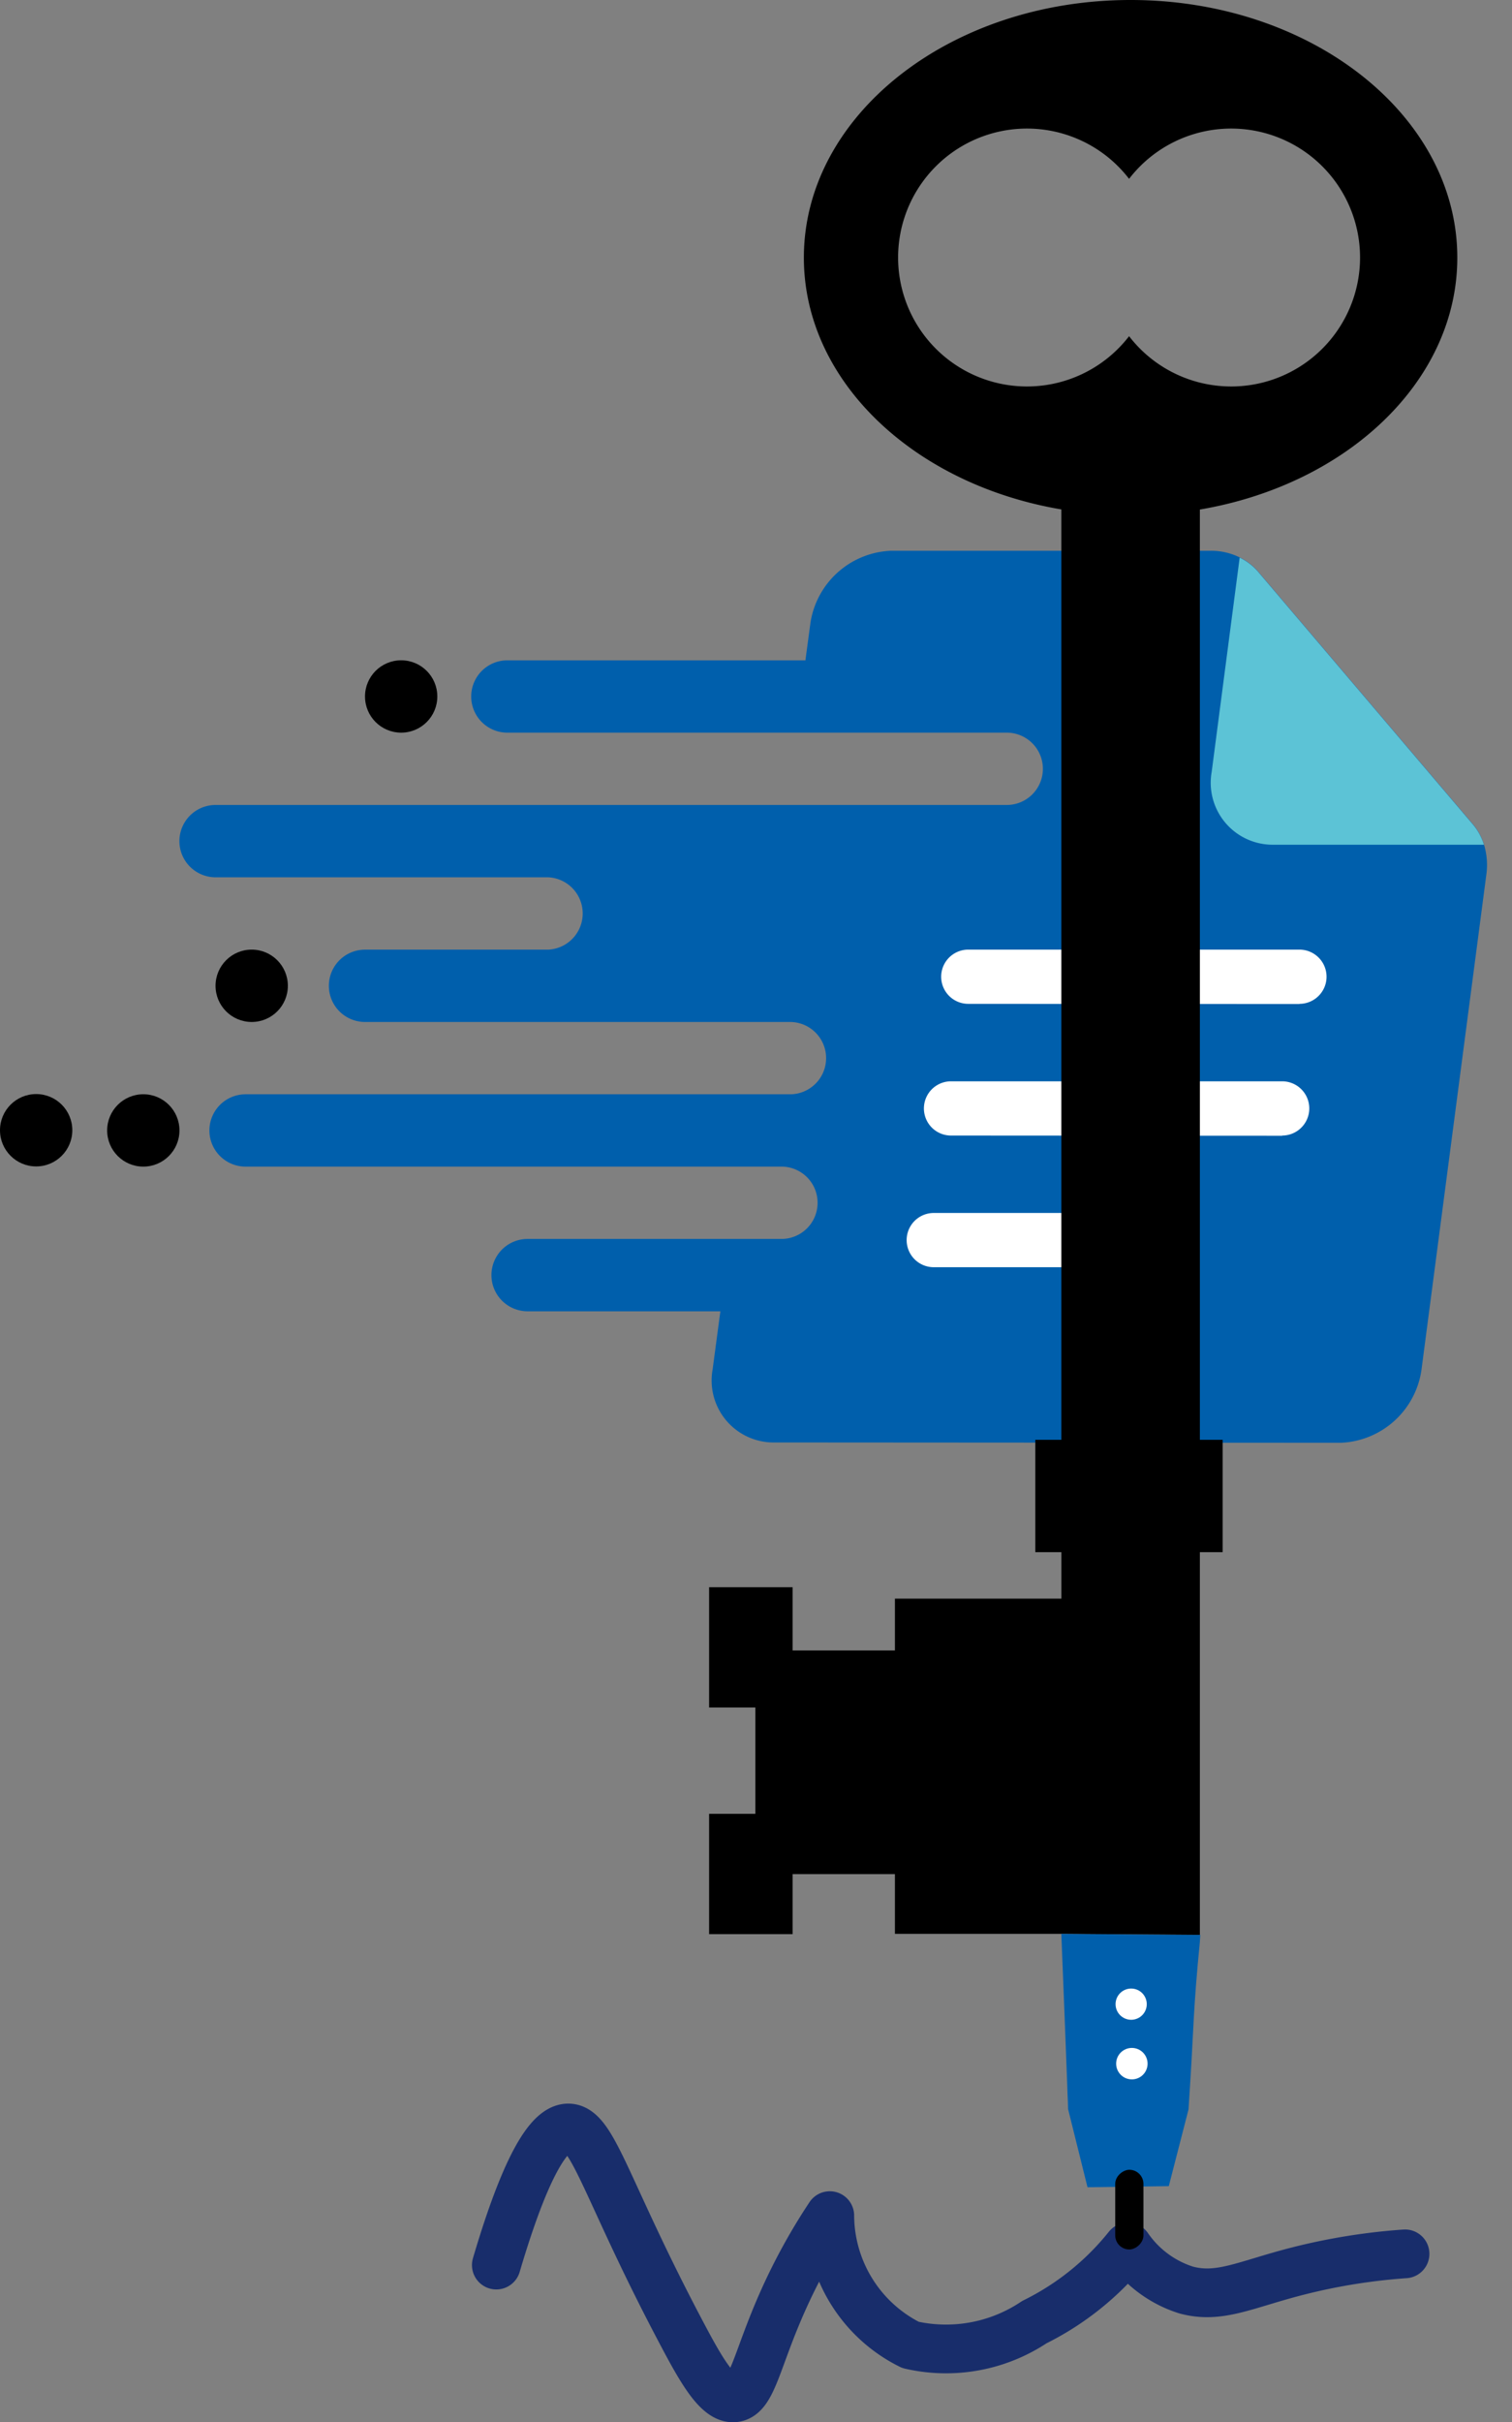 <svg id="Group_4694" data-name="Group 4694" xmlns="http://www.w3.org/2000/svg" width="100%" height="100%" preserveAspectRatio="xMidYMid meet" viewBox="0 0 39.059 62.529">
  <rect x="0" y="0" width="39.059" height="62.529" fill="#808080" stroke="none"/>
  <g id="Group_4652" data-name="Group 4652" transform="translate(0 14.218)">
    <g id="Group_4643" data-name="Group 4643" transform="translate(4.635 0)">
      <g id="Group_4642" data-name="Group 4642" transform="translate(0 0)">
        <path id="Path_7560" data-name="Path 7560" d="M33.76,8.369l-1.675,12.78a2.195,2.195,0,0,1-2.1,1.88L15.38,23.02a1.6,1.6,0,0,1-1.606-1.886l.2-1.5H8.994a.934.934,0,1,1,0-1.868h6.558a.933.933,0,1,0,0-1.867H1.708a.933.933,0,0,1,0-1.867H15.772a.933.933,0,0,0,0-1.867H4.794a.933.933,0,1,1,0-1.867H9.526a.935.935,0,0,0,0-1.868H.933a.933.933,0,0,1,0-1.867H21.372a.933.933,0,1,0,0-1.867H8.471a.933.933,0,0,1,0-1.867h7.7l.127-.947A2.194,2.194,0,0,1,18.395,0l8.248,0a1.676,1.676,0,0,1,.747.172,1.5,1.5,0,0,1,.49.383l5.512,6.479a1.516,1.516,0,0,1,.308.55A1.808,1.808,0,0,1,33.76,8.369Z" transform="translate(0 0)" fill="#005fac"/>
      </g>
    </g>
    <g id="Group_4644" data-name="Group 4644" transform="translate(9.429 2.828)">
      <ellipse id="Ellipse_41" data-name="Ellipse 41" cx="0.934" cy="0.934" rx="0.934" ry="0.934" transform="translate(0 0)" fill="#000"/>
    </g>
    <g id="Group_4645" data-name="Group 4645" transform="translate(5.568 10.297)">
      <ellipse id="Ellipse_42" data-name="Ellipse 42" cx="0.934" cy="0.934" rx="0.934" ry="0.934" transform="translate(0 0)" fill="#000"/>
    </g>
    <g id="Group_4646" data-name="Group 4646" transform="translate(2.768 14.031)">
      <ellipse id="Ellipse_43" data-name="Ellipse 43" cx="0.934" cy="0.934" rx="0.934" ry="0.934" transform="translate(0 0)" fill="#000"/>
    </g>
    <g id="Group_4647" data-name="Group 4647" transform="translate(0 14.026)">
      <ellipse id="Ellipse_44" data-name="Ellipse 44" cx="0.934" cy="0.934" rx="0.934" ry="0.934" transform="translate(0 0)" fill="#000"/>
    </g>
    <g id="Group_4651" data-name="Group 4651" transform="translate(23.421 10.297)">
      <g id="Group_4648" data-name="Group 4648" transform="translate(0.892 0)">
        <path id="Path_7561" data-name="Path 7561" d="M9.255,1.405h0L.7,1.4A.7.7,0,0,1,.7,0h0L9.255,0a.7.7,0,0,1,0,1.4Z" transform="translate(0 0)" fill="#fff"/>
      </g>
      <g id="Group_4649" data-name="Group 4649" transform="translate(0.446 3.4)">
        <path id="Path_7562" data-name="Path 7562" d="M9.255,1.405h0L.7,1.4A.7.7,0,0,1,.7,0h0L9.255,0a.7.7,0,0,1,0,1.4Z" transform="translate(0 0)" fill="#fff"/>
      </g>
      <g id="Group_4650" data-name="Group 4650" transform="translate(0 6.799)">
        <path id="Path_7563" data-name="Path 7563" d="M4.978,1.4h0L.7,1.4A.7.7,0,0,1,.7,0h0L4.978,0a.7.7,0,0,1,0,1.4Z" transform="translate(0 0)" fill="#fff"/>
      </g>
    </g>
    <path id="Path_7564" data-name="Path 7564" d="M7.051,7.412l-5.433,0a1.6,1.6,0,0,1-1.6-1.881L.741,0a1.5,1.5,0,0,1,.49.383L6.743,6.862A1.516,1.516,0,0,1,7.051,7.412Z" transform="translate(31.283 0.177)" fill="#5cc3d6"/>
  </g>
  <g id="Group_4653" data-name="Group 4653" transform="translate(12.821 54.936)">
    <path id="Path_7565" data-name="Path 7565" d="M0,3.539C.886.538,1.494-.023,1.881,0,2.51.038,2.847,1.636,4.8,5.32c.511.965.934,1.7,1.359,1.644.457-.061.567-.992,1.253-2.52A15.049,15.049,0,0,1,8.615,2.262,3.745,3.745,0,0,0,10.7,5.6,4.107,4.107,0,0,0,13.9,5.011a7.133,7.133,0,0,0,2.416-1.941,2.878,2.878,0,0,0,1.5,1.111c.865.236,1.527-.14,2.9-.49a15.65,15.65,0,0,1,2.759-.442" transform="translate(0 0)" fill="none" stroke="#182d6b" stroke-linecap="round" stroke-linejoin="round" stroke-width="1.258"/>
    <path id="Path_7566" data-name="Path 7566" d="M0,0" transform="translate(26.238 2.807)" fill="none" stroke="#182d6b" stroke-width="0.503"/>
  </g>
  <path id="Path_7567" data-name="Path 7567" d="M19.328,6.651C19.328,2.977,15.55,0,10.888,0s-8.44,2.977-8.44,6.651c0,3.19,2.848,5.857,6.651,6.5V37.17H8.427v2.9H9.1v1.2H4.8v1.337H2.157V40.974H0V44.08H1.195v2.745H0v3.106H2.157v-1.55H4.8v1.543H9.1l3.578.026V40.07h.588v-2.9h-.588V13.154C16.48,12.509,19.328,9.841,19.328,6.651ZM10.849,8.679a3.329,3.329,0,1,1,0-4.062,3.329,3.329,0,1,1,0,4.062Z" transform="translate(18.318 0)" fill="#000"/>
  <g id="Group_4655" data-name="Group 4655" transform="translate(27.417 49.694)">
    <path id="Path_7568" data-name="Path 7568" d="M3.59.026C3.584.09,3.584.155,3.578.22,3.411,1.88,3.414,2.526,3.332,3.8c-.01.149-.026.406-.046.73l-.51,1.982-2.1.028L.174,4.52c0-.121-.008-.242-.013-.362S.152,3.917.149,3.8C.1,2.531.052,1.272,0,0,1.188.013,2.389.019,3.578.026Z" transform="translate(0 0.231)" fill="#005fac"/>
    <line id="Line_45" data-name="Line 45" y1="0.011" x2="3.317" transform="translate(0.214 0)" fill="none"/>
    <g id="Group_4654" data-name="Group 4654" transform="translate(1.392 1.642)">
      <rect id="Rectangle_1730" data-name="Rectangle 1730" width="2.058" height="0.729" rx="0.365" transform="translate(0 6.736) rotate(-90)"/>
      <ellipse id="Ellipse_45" data-name="Ellipse 45" cx="0.406" cy="0.406" rx="0.406" ry="0.406" transform="translate(0.024 1.533)" fill="#fff"/>
      <ellipse id="Ellipse_46" data-name="Ellipse 46" cx="0.403" cy="0.403" rx="0.403" ry="0.403" transform="translate(0.009 0)" fill="#fff"/>
    </g>
  </g>
</svg>
